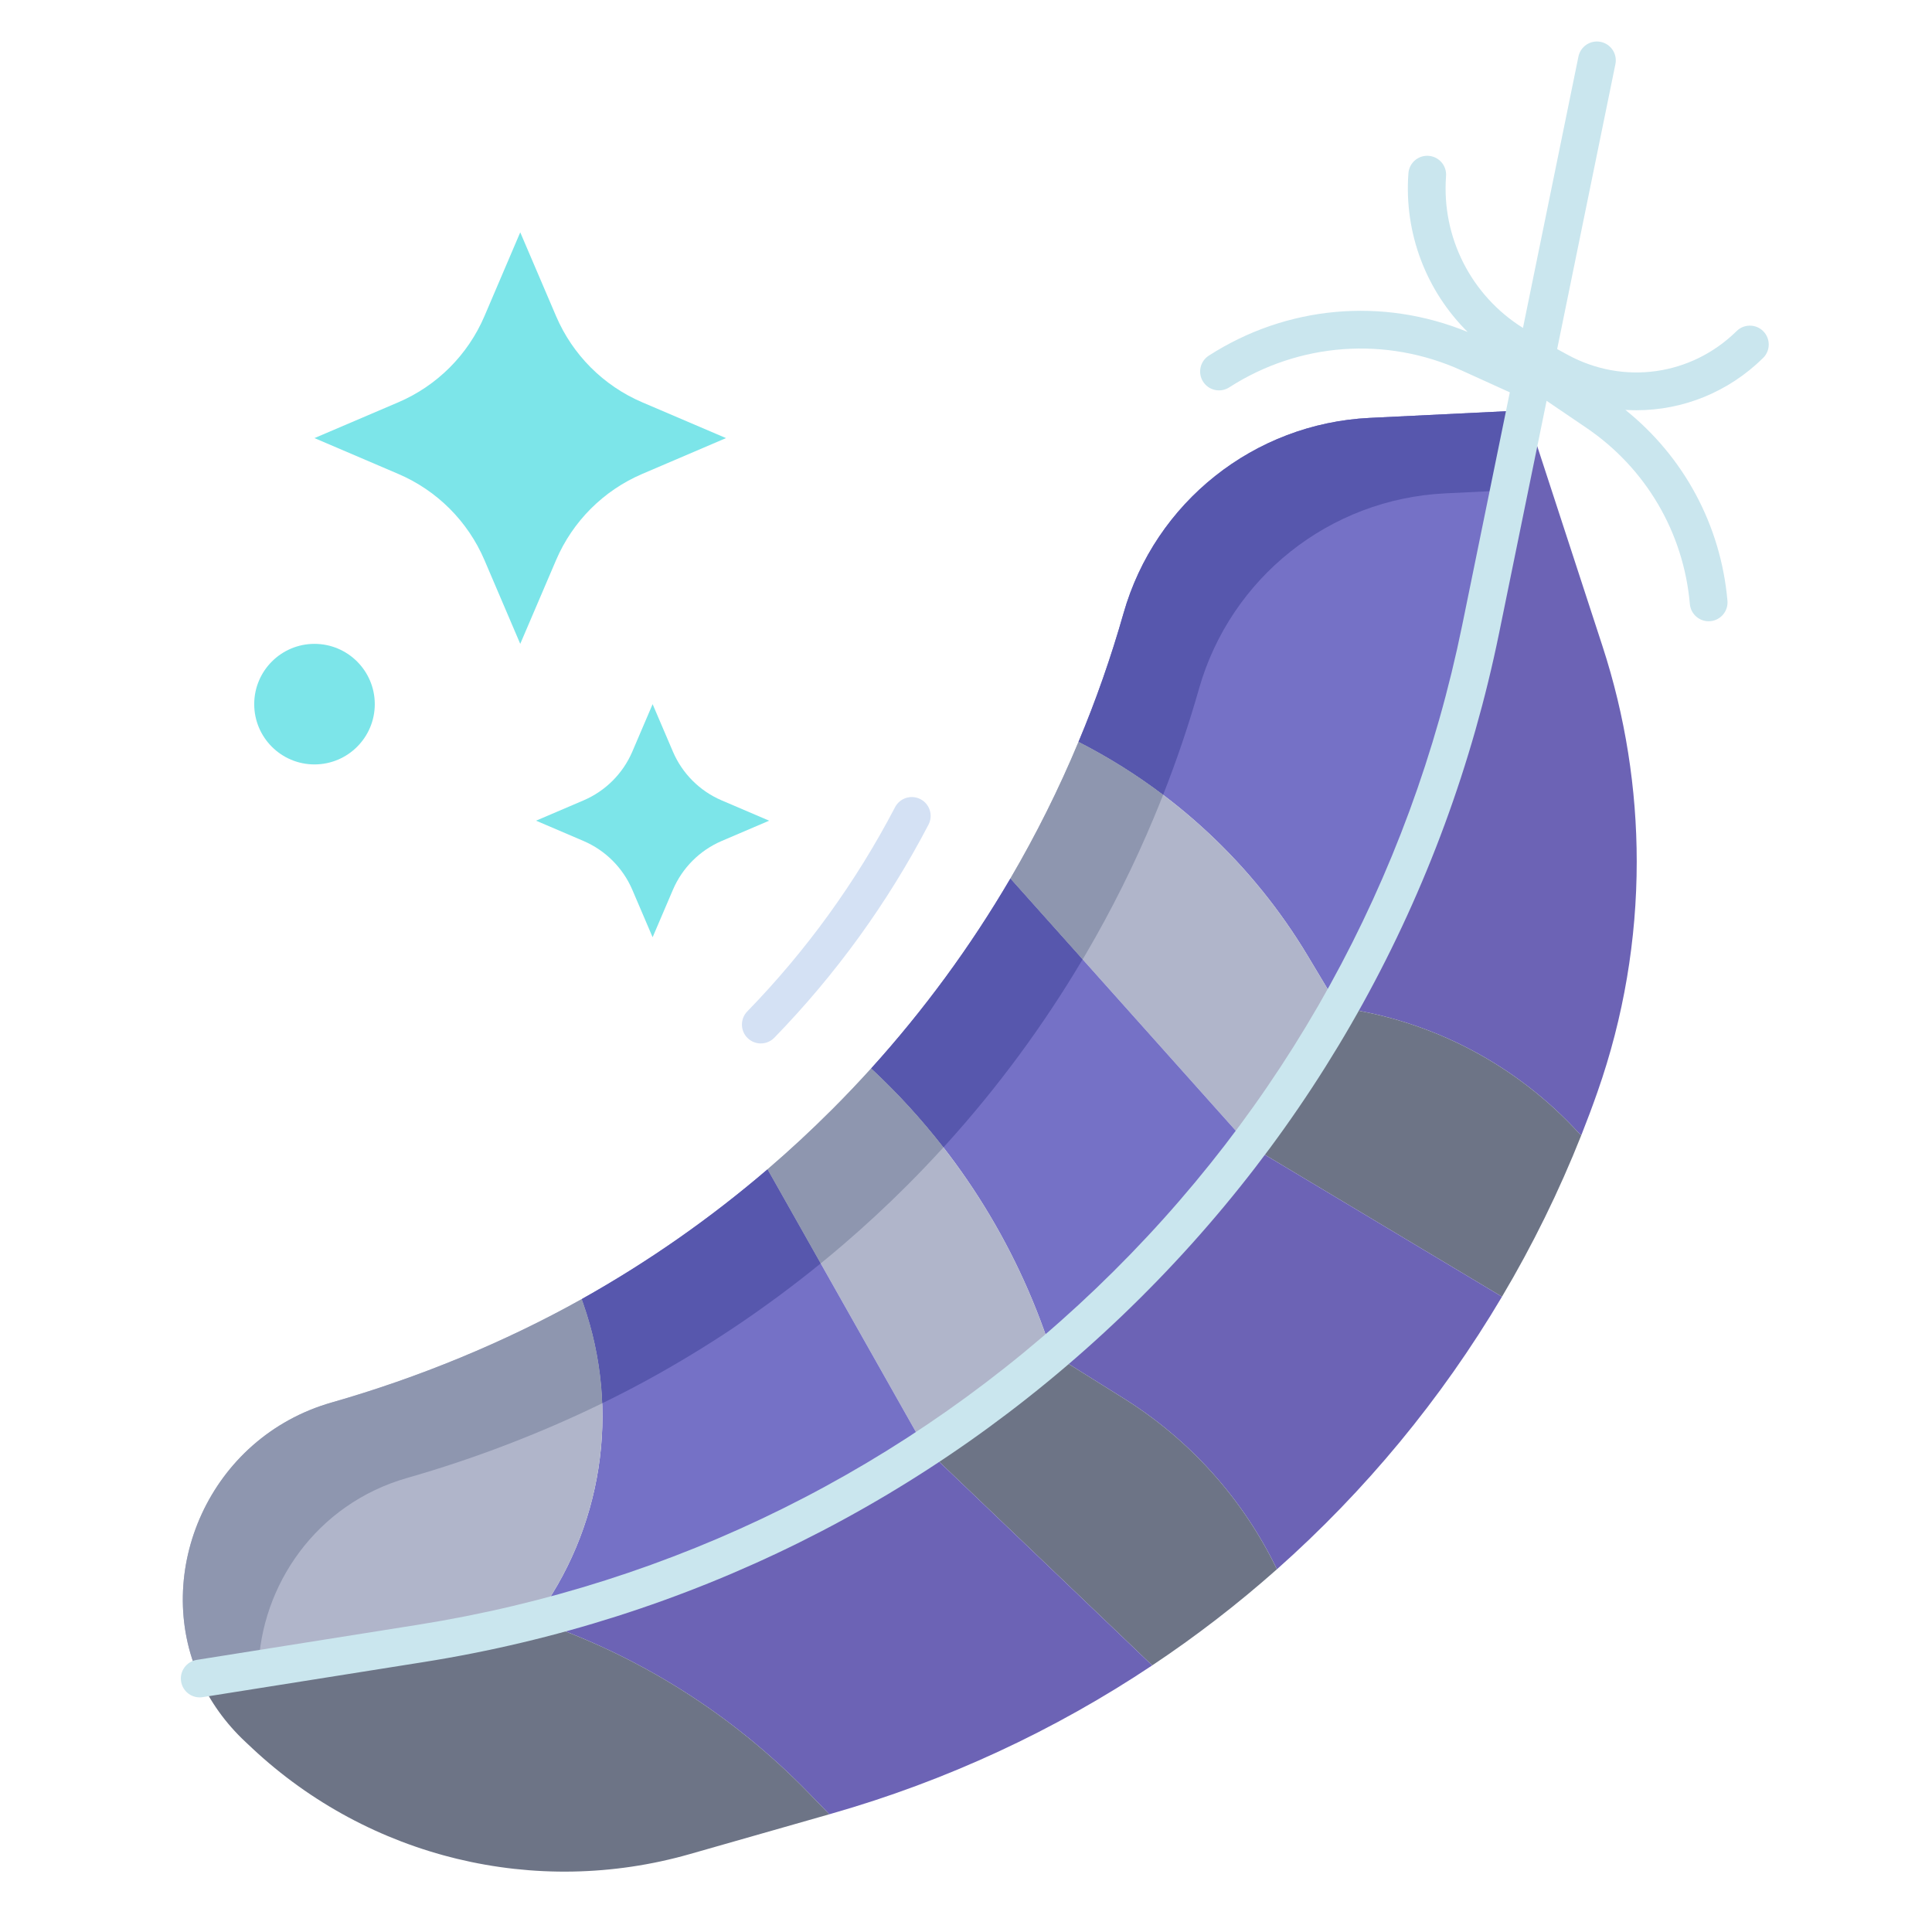<svg id="a" height="512" viewBox="0 0 512 512" width="512" xmlns="http://www.w3.org/2000/svg"><g><path d="m423.37 289.32c-1.35 3.86-2.78 7.67-4.28 11.45l-.35-.14-.06-.07c-8.34-9.18-18.17-16.75-28.98-22.43-10.82-5.68-22.63-9.47-34.93-11.12v-.01c17.43-30.68 30.28-64.38 37.61-100.22l11.87-58.05h.03l20.39 62.49c6.06 18.57 9.08 37.85 9.08 57.13 0 20.63-3.46 41.25-10.38 60.97z" fill="#6c63b5"/><path d="m418.74 300.63.35.14c-5.92 14.93-12.97 29.26-21.05 42.87l-67.17-40.21c8.7-11.58 16.69-23.74 23.9-36.42 12.3 1.65 24.11 5.44 34.93 11.12 10.81 5.68 20.64 13.25 28.98 22.43z" fill="#6d7486"/><path d="m404.25 108.73-11.87 58.05c-7.33 35.84-20.18 69.54-37.61 100.22l-8.19-13.66c-14.5-24.21-35.52-43.85-60.66-56.68l-.11-.04c4.63-11.03 8.61-22.4 11.93-34.07 8.38-29.46 34.61-50.3 65.2-51.8z" fill="#7571c6"/><path d="m330.87 303.43 67.17 40.21c-16.09 27.15-36.25 51.49-59.64 72.23-8.98-18.62-23.05-34.31-40.58-45.27l-19.04-11.9v-.01c19.33-16.4 36.82-34.94 52.09-55.26z" fill="#6c63b5"/><path d="m354.77 267v.01c-7.21 12.68-15.2 24.84-23.9 36.42l-63.08-70.59-.03-.02c6.79-11.59 12.83-23.68 18.05-36.2l.11.04c25.14 12.83 46.16 32.47 60.66 56.68z" fill="#b0b5ca"/><path d="m267.79 232.84 63.08 70.59c-15.27 20.32-32.76 38.86-52.09 55.26l-.31-.93c-9.25-28.52-25.64-54.2-47.61-74.61 13.94-15.41 26.32-32.26 36.9-50.33z" fill="#7571c6"/><path d="m297.82 370.6c17.53 10.96 31.6 26.65 40.58 45.27-10.41 9.23-21.45 17.75-33.06 25.48l-60.16-57.52c11.72-7.69 22.94-16.09 33.6-25.13z" fill="#6d7486"/><path d="m245.18 383.83 60.16 57.52c-25.82 17.22-54.44 30.57-85.04 39.3l-.51.15-5.63-5.8c-10.1-10.39-21.37-19.5-33.54-27.16-12.18-7.66-25.26-13.88-39-18.49 37.35-9.43 72.25-24.96 103.56-45.52z" fill="#6c63b5"/><path d="m278.47 357.76.31.93v.01c-10.66 9.04-21.88 17.44-33.6 25.13l-41.77-73.95c5.91-5.07 11.62-10.37 17.12-15.87 3.53-3.53 6.97-7.15 10.33-10.86 21.97 20.41 38.36 46.09 47.61 74.61z" fill="#b0b5ca"/><path d="m203.41 309.88 41.77 73.95c-31.31 20.56-66.21 36.09-103.56 45.52 18.05-24.03 22.92-55.48 12.96-83.84l-.43-1.23c17.59-9.85 34.08-21.39 49.26-34.4z" fill="#7571c6"/><path d="m214.16 475 5.63 5.8-37.01 10.56c-40.89 11.66-84.89 1.01-115.93-28.05-.59-.55-1.18-1.11-1.78-1.67-5.37-5.02-9.39-10.74-12.14-16.82l58.55-9.29c10.2-1.62 20.26-3.69 30.14-6.18 13.74 4.61 26.82 10.83 39 18.49 12.17 7.66 23.44 16.77 33.54 27.16z" fill="#6d7486"/><path d="m203.83 217.49-12.58 5.38c-5.81 2.49-10.44 7.12-12.92 12.93l-5.38 12.58-5.38-12.58c-2.49-5.81-7.12-10.44-12.93-12.93l-12.58-5.38 12.58-5.38c5.81-2.48 10.44-7.11 12.93-12.92l5.38-12.58 5.38 12.58c2.48 5.81 7.11 10.44 12.92 12.92z" fill="#7ce5e9"/><path d="m192.4 116.1-22.21 9.5c-10.26 4.39-18.43 12.56-22.82 22.82l-9.5 22.21-9.49-22.21c-4.39-10.26-12.56-18.43-22.82-22.82l-22.22-9.5 22.22-9.49c10.26-4.39 18.43-12.56 22.82-22.82l9.49-22.22 9.5 22.22c4.39 10.26 12.56 18.43 22.82 22.82z" fill="#7ce5e9"/><path d="m154.58 345.51-.43-1.23c-20.32 11.38-43.29 20.84-66.21 27.38-32.54 9.28-47.73 45.16-35.01 73.16l58.55-9.29c10.2-1.62 20.26-3.69 30.14-6.18 18.05-24.03 22.92-55.48 12.96-83.84z" fill="#b0b5ca"/><path d="m83.34 170.63c8.82 0 15.98 7.16 15.98 15.98s-7.16 15.97-15.98 15.97-15.97-7.15-15.97-15.97 7.15-15.98 15.97-15.98z" fill="#7ce5e9"/></g><g fill="#5757ad"><path d="m308.236 210.636c3.606-9.147 6.781-18.514 9.504-28.086 8.38-29.46 34.61-50.3 65.2-51.8l16.977-.83 4.333-21.19-41.31 2.02c-30.59 1.5-56.82 22.34-65.2 51.8-3.32 11.67-7.3 23.04-11.93 34.07l.11.04c7.867 4.015 15.33 8.697 22.316 13.976z"/><path d="m250.01 304.066c.281-.308.57-.607.85-.916 13.573-15.005 25.654-31.384 36.048-48.916l-19.118-21.394-.03-.02c-10.58 18.07-22.96 34.92-36.9 50.33 6.962 6.467 13.359 13.467 19.15 20.916z"/><path d="m159.295 367.195c.141 1.562.233 3.125.292 4.688 4.973-2.424 9.842-4.959 14.562-7.603 15.331-8.585 29.825-18.456 43.346-29.463l-14.086-24.937c-15.18 13.01-31.67 24.55-49.26 34.4l.43 1.23c2.49 7.09 4.053 14.373 4.715 21.685z"/></g><g fill="#8e96af"><path d="m285.92 196.66-.11-.04c-5.22 12.52-11.26 24.61-18.05 36.2l.03.02 19.118 21.394c.281-.474.574-.938.852-1.414 6.79-11.59 12.83-23.68 18.05-36.2.832-1.982 1.636-3.98 2.426-5.984-6.986-5.28-14.449-9.962-22.316-13.976z"/><path d="m230.86 283.15c-3.36 3.71-6.8 7.33-10.33 10.86-5.5 5.5-11.21 10.8-17.12 15.87l14.086 24.937c1.992-1.622 3.965-3.266 5.914-4.937 5.91-5.07 11.62-10.37 17.12-15.87 3.236-3.236 6.388-6.557 9.48-9.944-5.792-7.448-12.188-14.448-19.15-20.916z"/><path d="m154.58 345.51-.43-1.23c-20.32 11.38-43.29 20.84-66.21 27.38-32.54 9.28-47.73 45.16-35.01 73.16l15.552-2.468c.651-22.155 15.245-43.787 39.458-50.692 17.595-5.021 35.215-11.767 51.648-19.777-.06-1.563-.151-3.126-.292-4.688-.662-7.312-2.225-14.595-4.715-21.685z"/></g><g><path d="m201.619 276.523c-1.256 0-2.514-.471-3.486-1.416-1.979-1.926-2.023-5.091-.098-7.071 15.626-16.065 28.803-34.275 39.166-54.123 1.278-2.448 4.297-3.397 6.746-2.118 2.448 1.278 3.396 4.298 2.118 6.746-10.811 20.708-24.559 39.707-40.861 56.468-.98 1.007-2.282 1.514-3.585 1.514z" fill="#d4e1f4"/><path d="m467.243 94.859c1.967-1.938 1.99-5.104.051-7.071s-5.105-1.989-7.071-.051c-12.002 11.83-30.002 14.354-44.794 6.282l-2.767-1.51 15.437-75.508c.553-2.706-1.192-5.347-3.897-5.9-2.704-.551-5.347 1.192-5.9 3.897l-14.699 71.902c-13.68-8.534-21.604-23.967-20.386-40.242.206-2.753-1.859-5.153-4.613-5.359-2.75-.211-5.153 1.859-5.359 4.613-1.193 15.934 4.746 31.21 15.708 42.07-22.547-9.265-47.997-6.992-68.611 6.27-2.322 1.494-2.994 4.588-1.5 6.91 1.493 2.322 4.586 2.995 6.91 1.5 18.52-11.914 41.547-13.591 61.598-4.485l12.763 5.796-12.635 61.805c-13.774 67.376-47.32 128.118-97.01 175.659s-111.855 78.37-179.774 89.153l-58.55 9.296c-2.727.433-4.587 2.995-4.154 5.722.391 2.461 2.516 4.216 4.932 4.216.26 0 .524-.02.79-.062l58.55-9.296c69.938-11.104 133.951-42.849 185.119-91.804s85.71-111.502 99.894-180.882l12.586-61.563 10.549 7.165c15.759 10.704 25.753 27.723 27.419 46.694.229 2.602 2.411 4.563 4.975 4.563.146 0 .294-.007.443-.02 2.75-.242 4.785-2.667 4.543-5.418-1.758-20.012-11.534-38.13-27.048-50.574.979.061 1.958.091 2.936.091 12.248 0 24.317-4.744 33.565-13.859z" fill="#cae6ee"/></g></svg>